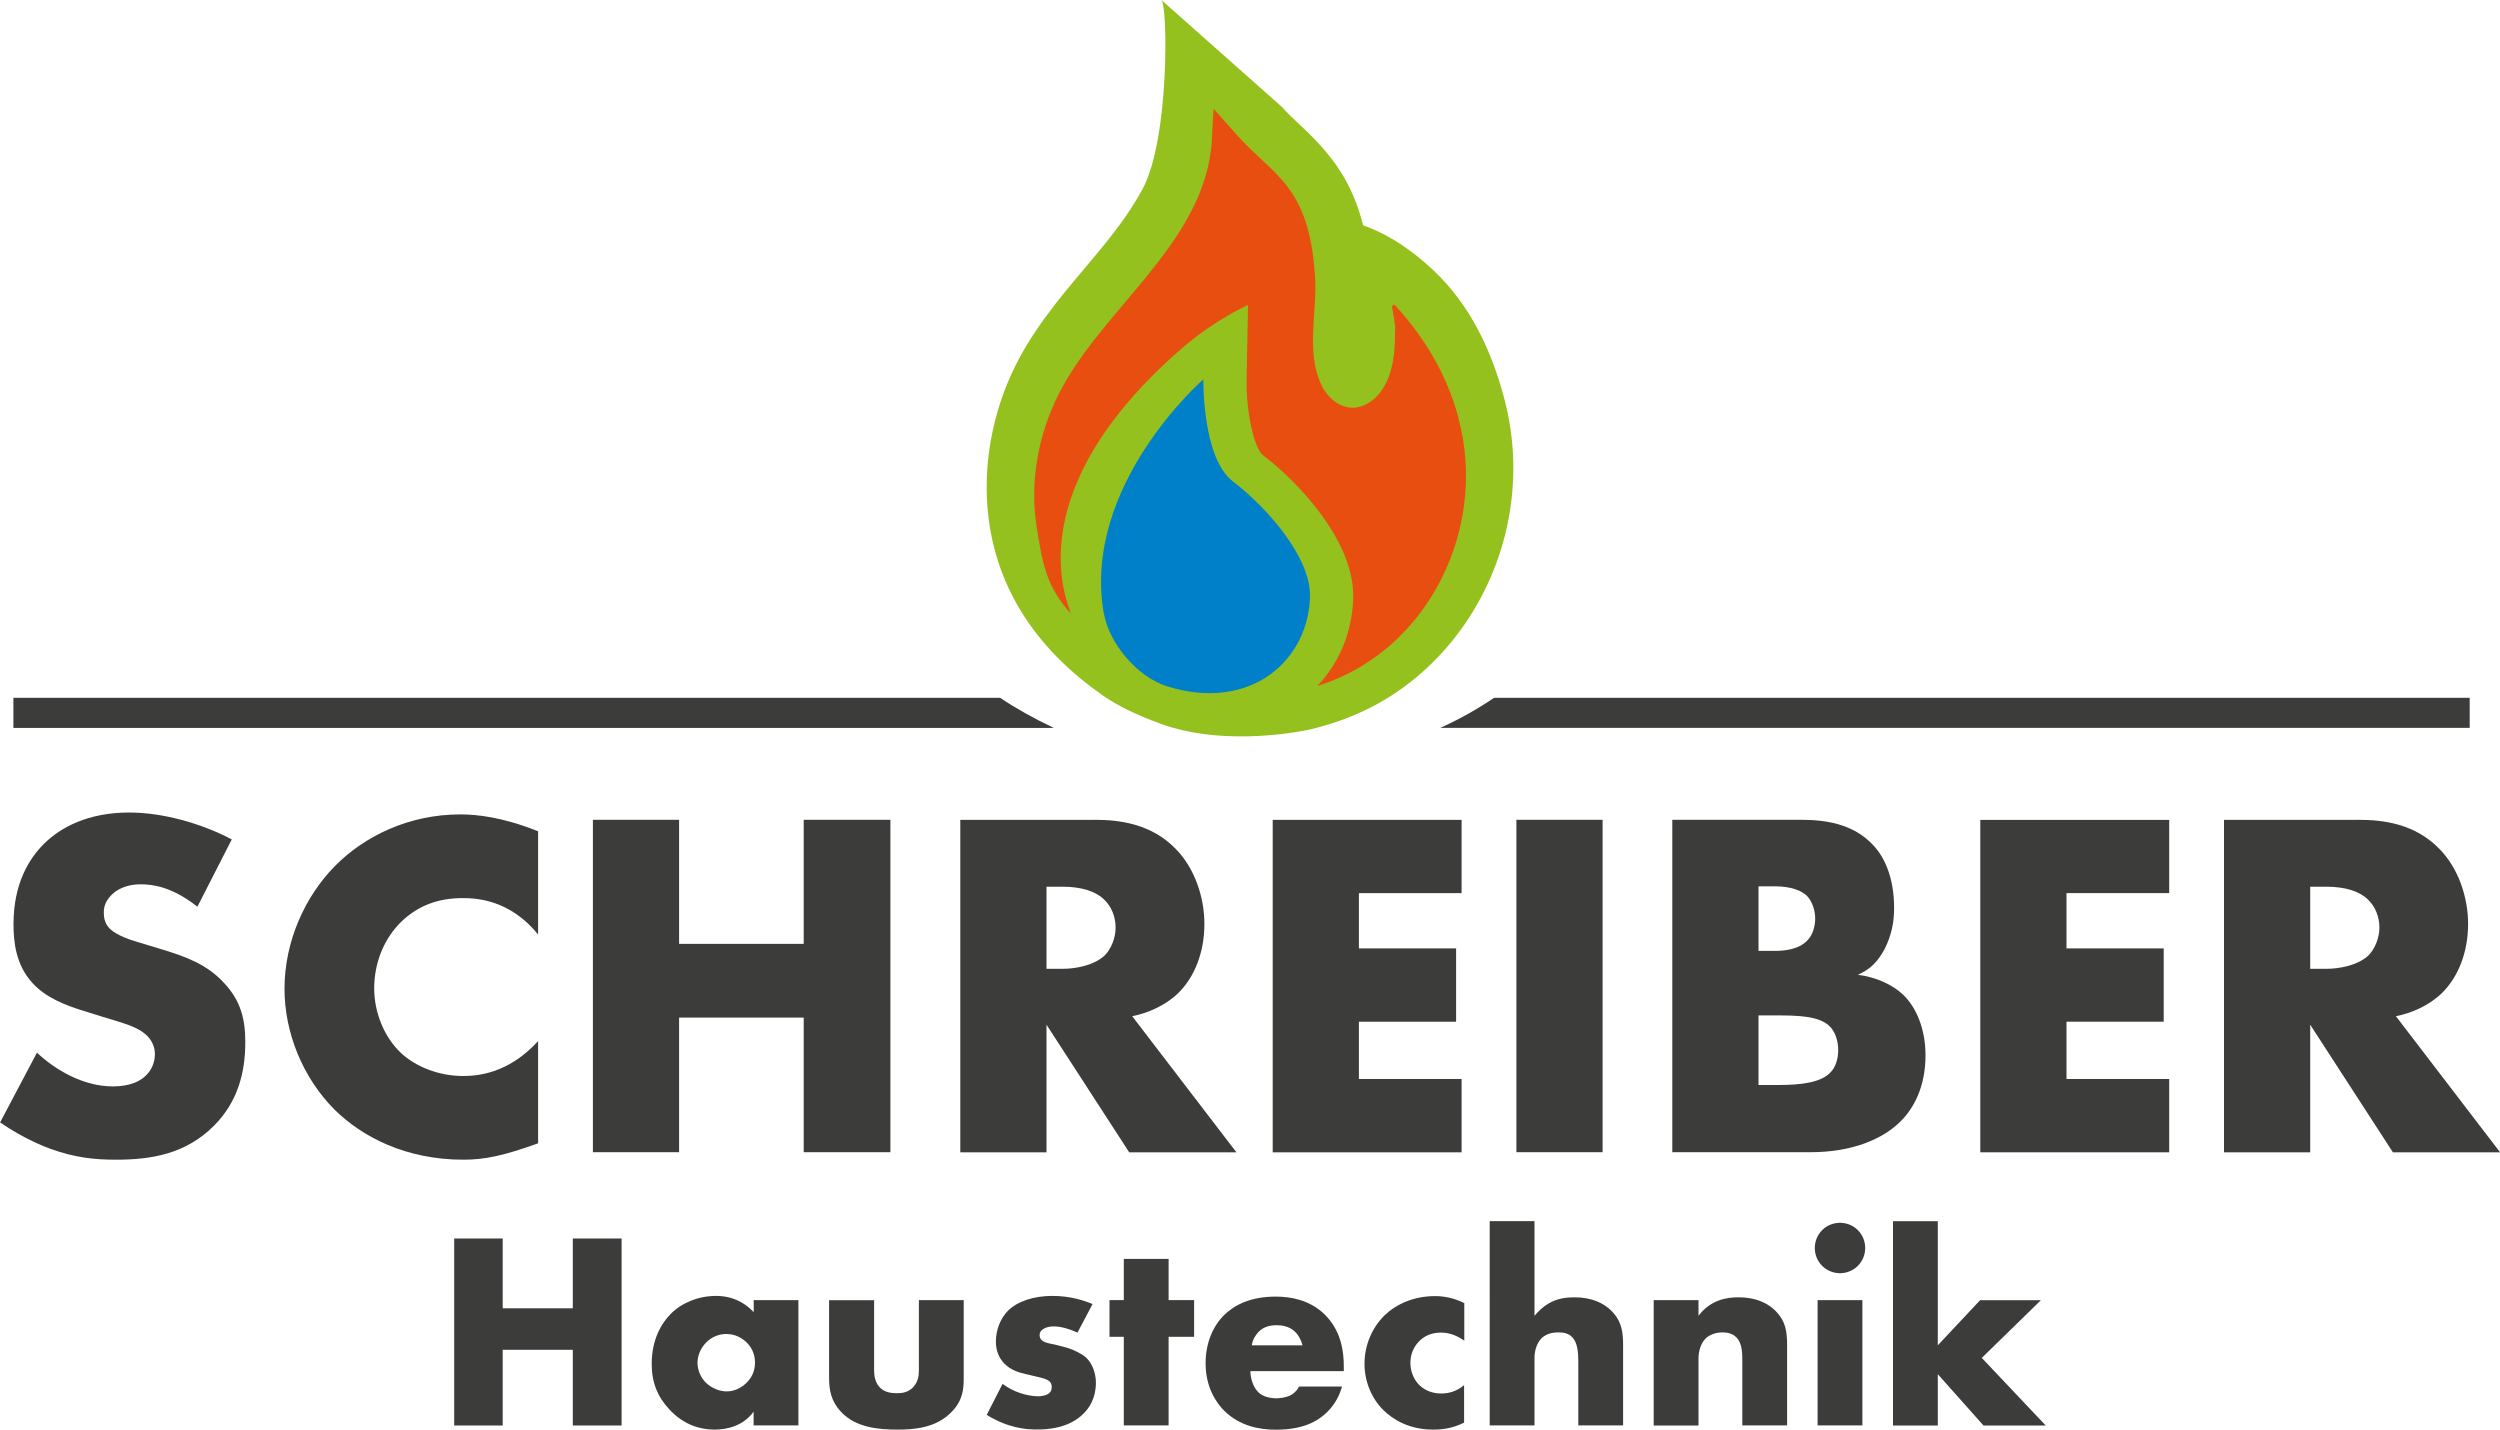 <svg xmlns="http://www.w3.org/2000/svg" data-bbox="0.01 0 250 142.97" viewBox="0 0 250 142.96" data-type="color"><g><g><path d="M3.68 105.25c1.84 1.74 4.63 3.39 7.62 3.39 1.74 0 2.79-.55 3.34-1.14.5-.5.85-1.24.85-2.09 0-.65-.25-1.39-.95-1.99-.85-.75-2.14-1.09-4.28-1.74l-2.24-.7c-1.39-.45-3.44-1.19-4.78-2.69-1.69-1.84-1.89-4.19-1.89-5.88 0-4.09 1.59-6.58 3.04-8.02 1.69-1.69 4.48-3.14 8.52-3.14 3.29 0 7.13 1.04 10.27 2.69l-3.44 6.73c-2.59-2.04-4.53-2.24-5.68-2.24-.85 0-1.99.2-2.84.99-.5.5-.84 1.04-.84 1.79 0 .6.1 1.04.45 1.49.25.3.85.89 2.89 1.49l2.64.8c2.09.65 4.29 1.39 6.03 3.29 1.69 1.79 2.14 3.64 2.14 5.93 0 3.04-.75 5.98-3.14 8.37-2.84 2.84-6.28 3.39-9.82 3.39-2.09 0-4.08-.2-6.53-1.09-.55-.2-2.64-.99-5.03-2.64l3.69-6.98Z" fill="#3c3c3b" data-color="1"></path><path d="M53.81 114.33c-3.44 1.24-5.33 1.64-7.47 1.64-5.78 0-10.12-2.29-12.86-4.98-3.24-3.24-5.03-7.77-5.03-12.11 0-4.73 2.04-9.22 5.03-12.26 2.94-2.99 7.38-5.18 12.56-5.18 1.59 0 4.18.25 7.77 1.69v10.32c-2.79-3.44-6.08-3.64-7.52-3.64-2.49 0-4.38.75-5.98 2.19-2.04 1.89-2.89 4.48-2.89 6.83s.94 4.83 2.69 6.48c1.44 1.34 3.74 2.29 6.18 2.29 1.29 0 4.48-.15 7.52-3.49z" fill="#3c3c3b" data-color="1"></path><path d="M67.91 94.39h12.46V81.98h8.67v33.24h-8.67v-13.46H67.91v13.46h-8.62V81.98h8.62z" fill="#3c3c3b" data-color="1"></path><path d="M109.48 81.98c2.49 0 5.68.4 8.12 2.94 1.89 1.94 2.84 4.83 2.84 7.48 0 2.84-.99 5.33-2.64 6.93-1.29 1.24-3.04 1.99-4.58 2.29l10.42 13.61h-10.72l-8.27-12.76v12.76h-8.62V81.99h13.46Zm-4.83 14.9h1.64c1.29 0 3.14-.35 4.18-1.34.65-.65 1.09-1.74 1.09-2.79s-.4-2.09-1.14-2.79c-.8-.8-2.24-1.29-4.13-1.29h-1.64v8.22Z" fill="#3c3c3b" data-color="1"></path><path d="M146.16 89.31h-10.27v5.53h9.72v7.33h-9.72v5.73h10.27v7.33h-18.89V81.99h18.89v7.33Z" fill="#3c3c3b" data-color="1"></path><path d="M160.26 81.98v33.24h-8.62V81.98z" fill="#3c3c3b" data-color="1"></path><path d="M167.23 115.22V81.98h12.86c2.39 0 5.23.35 7.28 2.59 1.14 1.24 2.04 3.29 2.04 6.23 0 1.44-.25 2.69-.94 4.09-.7 1.29-1.44 2.04-2.69 2.59 1.74.2 3.49.99 4.53 1.99 1.34 1.29 2.24 3.44 2.24 6.08 0 3.14-1.19 5.28-2.44 6.53-1.79 1.84-4.93 3.14-9.02 3.14zm8.62-20.13h1.59c.89 0 2.39-.1 3.29-1.04.55-.55.79-1.44.79-2.19 0-.85-.3-1.69-.79-2.24-.55-.55-1.59-.99-3.29-.99h-1.59v6.48Zm0 13.41h1.94c2.39 0 4.39-.25 5.33-1.34.4-.45.7-1.19.7-2.14 0-1.04-.35-1.89-.85-2.39-1.05-1.04-3.19-1.09-5.33-1.09h-1.79v6.98Z" fill="#3c3c3b" data-color="1"></path><path d="M216.92 89.31h-10.27v5.53h9.72v7.33h-9.72v5.73h10.27v7.33h-18.89V81.99h18.89v7.33Z" fill="#3c3c3b" data-color="1"></path><path d="M235.85 81.98c2.49 0 5.68.4 8.12 2.94 1.89 1.94 2.84 4.83 2.84 7.48 0 2.84-1 5.33-2.64 6.93-1.29 1.24-3.04 1.99-4.58 2.29l10.42 13.61h-10.72l-8.27-12.76v12.76h-8.62V81.99h13.46Zm-4.83 14.9h1.64c1.29 0 3.14-.35 4.19-1.34.64-.65 1.09-1.74 1.09-2.79s-.4-2.09-1.14-2.79c-.79-.8-2.24-1.29-4.14-1.29h-1.64v8.22Z" fill="#3c3c3b" data-color="1"></path><path d="M50.27 130.83h7.01v-6.98h4.88v18.7h-4.88v-7.57h-7.01v7.57h-4.85v-18.7h4.85z" fill="#3c3c3b" data-color="1"></path><path d="M75.36 130.01h4.48v12.53h-4.48v-1.37c-1.04 1.43-2.66 1.79-3.89 1.79-1.34 0-3-.39-4.51-1.99-1.21-1.29-1.79-2.72-1.79-4.59 0-2.36.92-4.01 1.93-5.02 1.07-1.07 2.72-1.77 4.51-1.77 2.02 0 3.22 1.04 3.76 1.63v-1.21Zm-4.71 4.21c-.62.59-.9 1.4-.9 2.04 0 .73.31 1.51.87 2.04.48.45 1.26.84 2.02.84s1.46-.31 2.02-.87c.39-.39.84-1.01.84-2.02 0-.59-.17-1.37-.87-2.04-.42-.39-1.07-.81-2.02-.81-.56 0-1.32.19-1.96.81Z" fill="#3c3c3b" data-color="1"></path><path d="M87.41 130.01v7.01c0 .51.08 1.29.67 1.82.45.39 1.04.48 1.57.48.56 0 1.09-.06 1.6-.53.56-.56.64-1.21.64-1.77v-7.01h4.48v7.82c0 1.07-.08 2.22-1.21 3.36-1.54 1.6-3.7 1.77-5.41 1.77-1.88 0-4.18-.19-5.66-1.79-.95-1.01-1.18-2.13-1.18-3.33v-7.82h4.49Z" fill="#3c3c3b" data-color="1"></path><path d="M100.27 138.4c.53.39 1.18.73 1.79.92.56.19 1.26.31 1.74.31.34 0 .87-.08 1.15-.34.19-.19.22-.37.22-.59 0-.19-.03-.39-.22-.56-.28-.25-.73-.34-1.18-.45l-1.18-.28c-.62-.14-1.52-.37-2.19-1.09-.48-.51-.81-1.21-.81-2.16 0-1.21.48-2.33 1.18-3.06.96-.98 2.63-1.51 4.48-1.51s3.28.51 4.01.81l-1.51 2.86c-.62-.28-1.54-.62-2.36-.62-.45 0-.76.08-1.04.25-.25.14-.39.34-.39.62 0 .39.26.59.53.7.42.17.78.17 1.48.37l.81.22c.59.17 1.48.62 1.85.98.62.59.96 1.57.96 2.49 0 1.51-.64 2.52-1.26 3.11-1.46 1.46-3.59 1.57-4.62 1.57-1.12 0-2.89-.14-5.04-1.46l1.59-3.11Z" fill="#3c3c3b" data-color="1"></path><path d="M116.86 133.68v8.86h-4.48v-8.86h-1.43v-3.67h1.43v-4.12h4.48v4.12h2.55v3.67z" fill="#3c3c3b" data-color="1"></path><path d="M134.37 137.11h-9.33c0 .67.25 1.57.78 2.1.28.28.84.62 1.85.62.11 0 .9-.03 1.46-.34.28-.17.59-.45.78-.84h4.29c-.19.7-.59 1.68-1.51 2.58s-2.38 1.74-5.1 1.74c-1.66 0-3.64-.37-5.18-1.91-.81-.81-1.85-2.36-1.85-4.73 0-2.1.78-3.78 1.88-4.85 1.04-1.01 2.66-1.82 5.13-1.82 1.46 0 3.33.31 4.82 1.71 1.77 1.68 1.99 3.87 1.99 5.27v.48Zm-4.12-2.58c-.11-.48-.39-1.01-.73-1.34-.59-.59-1.4-.67-1.85-.67-.76 0-1.34.19-1.82.67-.31.34-.59.78-.67 1.34z" fill="#3c3c3b" data-color="1"></path><path d="M146.42 142.26c-1.21.59-2.19.7-3.11.7-2.44 0-4.03-1.04-4.93-1.91-1.18-1.15-1.93-2.83-1.93-4.68s.76-3.62 2.02-4.85c1.18-1.12 2.92-1.91 5.04-1.91.78 0 1.79.14 2.92.7v3.76c-.59-.42-1.37-.81-2.33-.81-1.07 0-1.74.42-2.19.87-.62.62-.87 1.43-.87 2.16s.25 1.51.78 2.1c.42.45 1.15.96 2.29.96.64 0 1.48-.14 2.3-.84v3.76Z" fill="#3c3c3b" data-color="1"></path><path d="M148.97 122.11h4.48v9.47c.34-.42.87-.92 1.4-1.23.87-.51 1.79-.62 2.58-.62 1.77 0 2.94.59 3.7 1.34 1.12 1.12 1.18 2.3 1.18 3.51v7.96h-4.48v-6.33c0-.92-.06-1.88-.56-2.44-.42-.48-.98-.53-1.43-.53-.48 0-1.12.08-1.63.53-.39.37-.76 1.04-.76 2.04v6.73h-4.48z" fill="#3c3c3b" data-color="1"></path><path d="M165.37 130.01h4.48v1.57c1.23-1.63 2.89-1.85 3.98-1.85 1.29 0 2.66.31 3.7 1.34 1.07 1.07 1.18 2.13 1.18 3.51v7.96h-4.48v-6.33c0-.73.03-1.82-.56-2.44-.42-.45-.98-.53-1.43-.53-.7 0-1.29.25-1.66.59-.45.42-.73 1.23-.73 1.99v6.73h-4.48v-12.53Z" fill="#3c3c3b" data-color="1"></path><path d="M184 122.28c1.4 0 2.52 1.12 2.52 2.52s-1.12 2.52-2.52 2.52-2.52-1.12-2.52-2.52 1.12-2.52 2.52-2.52m2.24 7.73v12.53h-4.48v-12.53z" fill="#3c3c3b" data-color="1"></path><path d="M193.78 122.11v12.42l4.23-4.51h6.08l-5.91 5.77 6.39 6.76h-6.22l-4.57-5.13v5.13h-4.48v-20.43h4.48Z" fill="#3c3c3b" data-color="1"></path><path d="M100.02 69.78H1.34v3.01h104.04c-1.98-.94-3.78-1.94-5.37-3.01Z" fill="#3c3c3b" data-color="1"></path><path d="M149.41 69.78a35.3 35.3 0 0 1-5.39 3.01h102.95v-3.01h-97.55Z" fill="#3c3c3b" data-color="1"></path><path d="M115.97 72.34c-2.17-.79-4.08-1.67-5.74-2.83-6.41-4.49-10.19-10.17-11.26-16.9-.79-4.99-.02-10.38 2.16-15.18 1.88-4.14 4.74-7.53 7.51-10.81 2.04-2.42 4.12-4.92 5.63-7.74 2.67-4.98 2.52-18.3 1.87-18.88l12.08 10.72c.58.66 1.21 1.24 1.88 1.87 3.12 2.9 5.13 5.63 6.21 9.94 1.59.57 4.07 1.71 7.07 4.54 3.72 3.52 5.79 8.09 7.02 12.69.94 3.51 1.17 7.1.69 10.68-1.08 8.1-5.75 15.37-12.48 19.45-2.24 1.36-4.76 2.37-7.49 3.03-.42.1-8.43 1.89-15.15-.57h-.01Z" fill="#95c11f" data-color="2"></path><path d="M145.82 41.69c-1.09-4.06-3.26-7.79-6.18-11.02-.08-.08-.16-.28-.34-.15-.14.1-.09.21-.06.38.17.81.24 1.63.37 2.44-.04-.22-.07-.43-.11-.64.03 2.16-.08 4.61-1.39 6.42-.67.93-1.72 1.66-2.87 1.65-1.32-.01-2.48-1.01-3.06-2.19-1.64-3.36-.45-7.28-.67-10.84-.57-9.31-4.2-10.14-7.87-14.3l-2.28-2.56c-.09 1.15-.12 2.13-.17 3.11-.63 10.59-11.59 17.14-15.72 26.25-1.77 3.89-2.47 8.28-1.8 12.49.61 3.83 1.01 5.96 3.41 8.62-.36-1.23-5.42-12.11 11.04-26.46 3.34-2.92 6.68-4.39 6.68-4.39l-.14 7.53c-.05 3.17.75 6.81 1.64 7.49 3.43 2.61 9.18 8.56 9.02 14.31-.1 3.46-1.44 6.51-3.59 8.77 1.55-.49 3.03-1.14 4.44-2 5.67-3.43 9.35-9.47 10.23-16.04.41-3.06.18-6.03-.58-8.84v-.02Z" fill="#e84e0f" data-color="3"></path><path d="M110.38 61.31c.52 3.04 3.36 6.38 6.29 7.31 8.39 2.63 14.15-2.58 14.33-8.92.12-4.04-4.49-9.11-7.7-11.55-3.11-2.37-2.96-10.22-2.96-10.22s-12.16 10.57-9.97 23.37Z" fill="#0080c9" data-color="4"></path></g></g></svg>